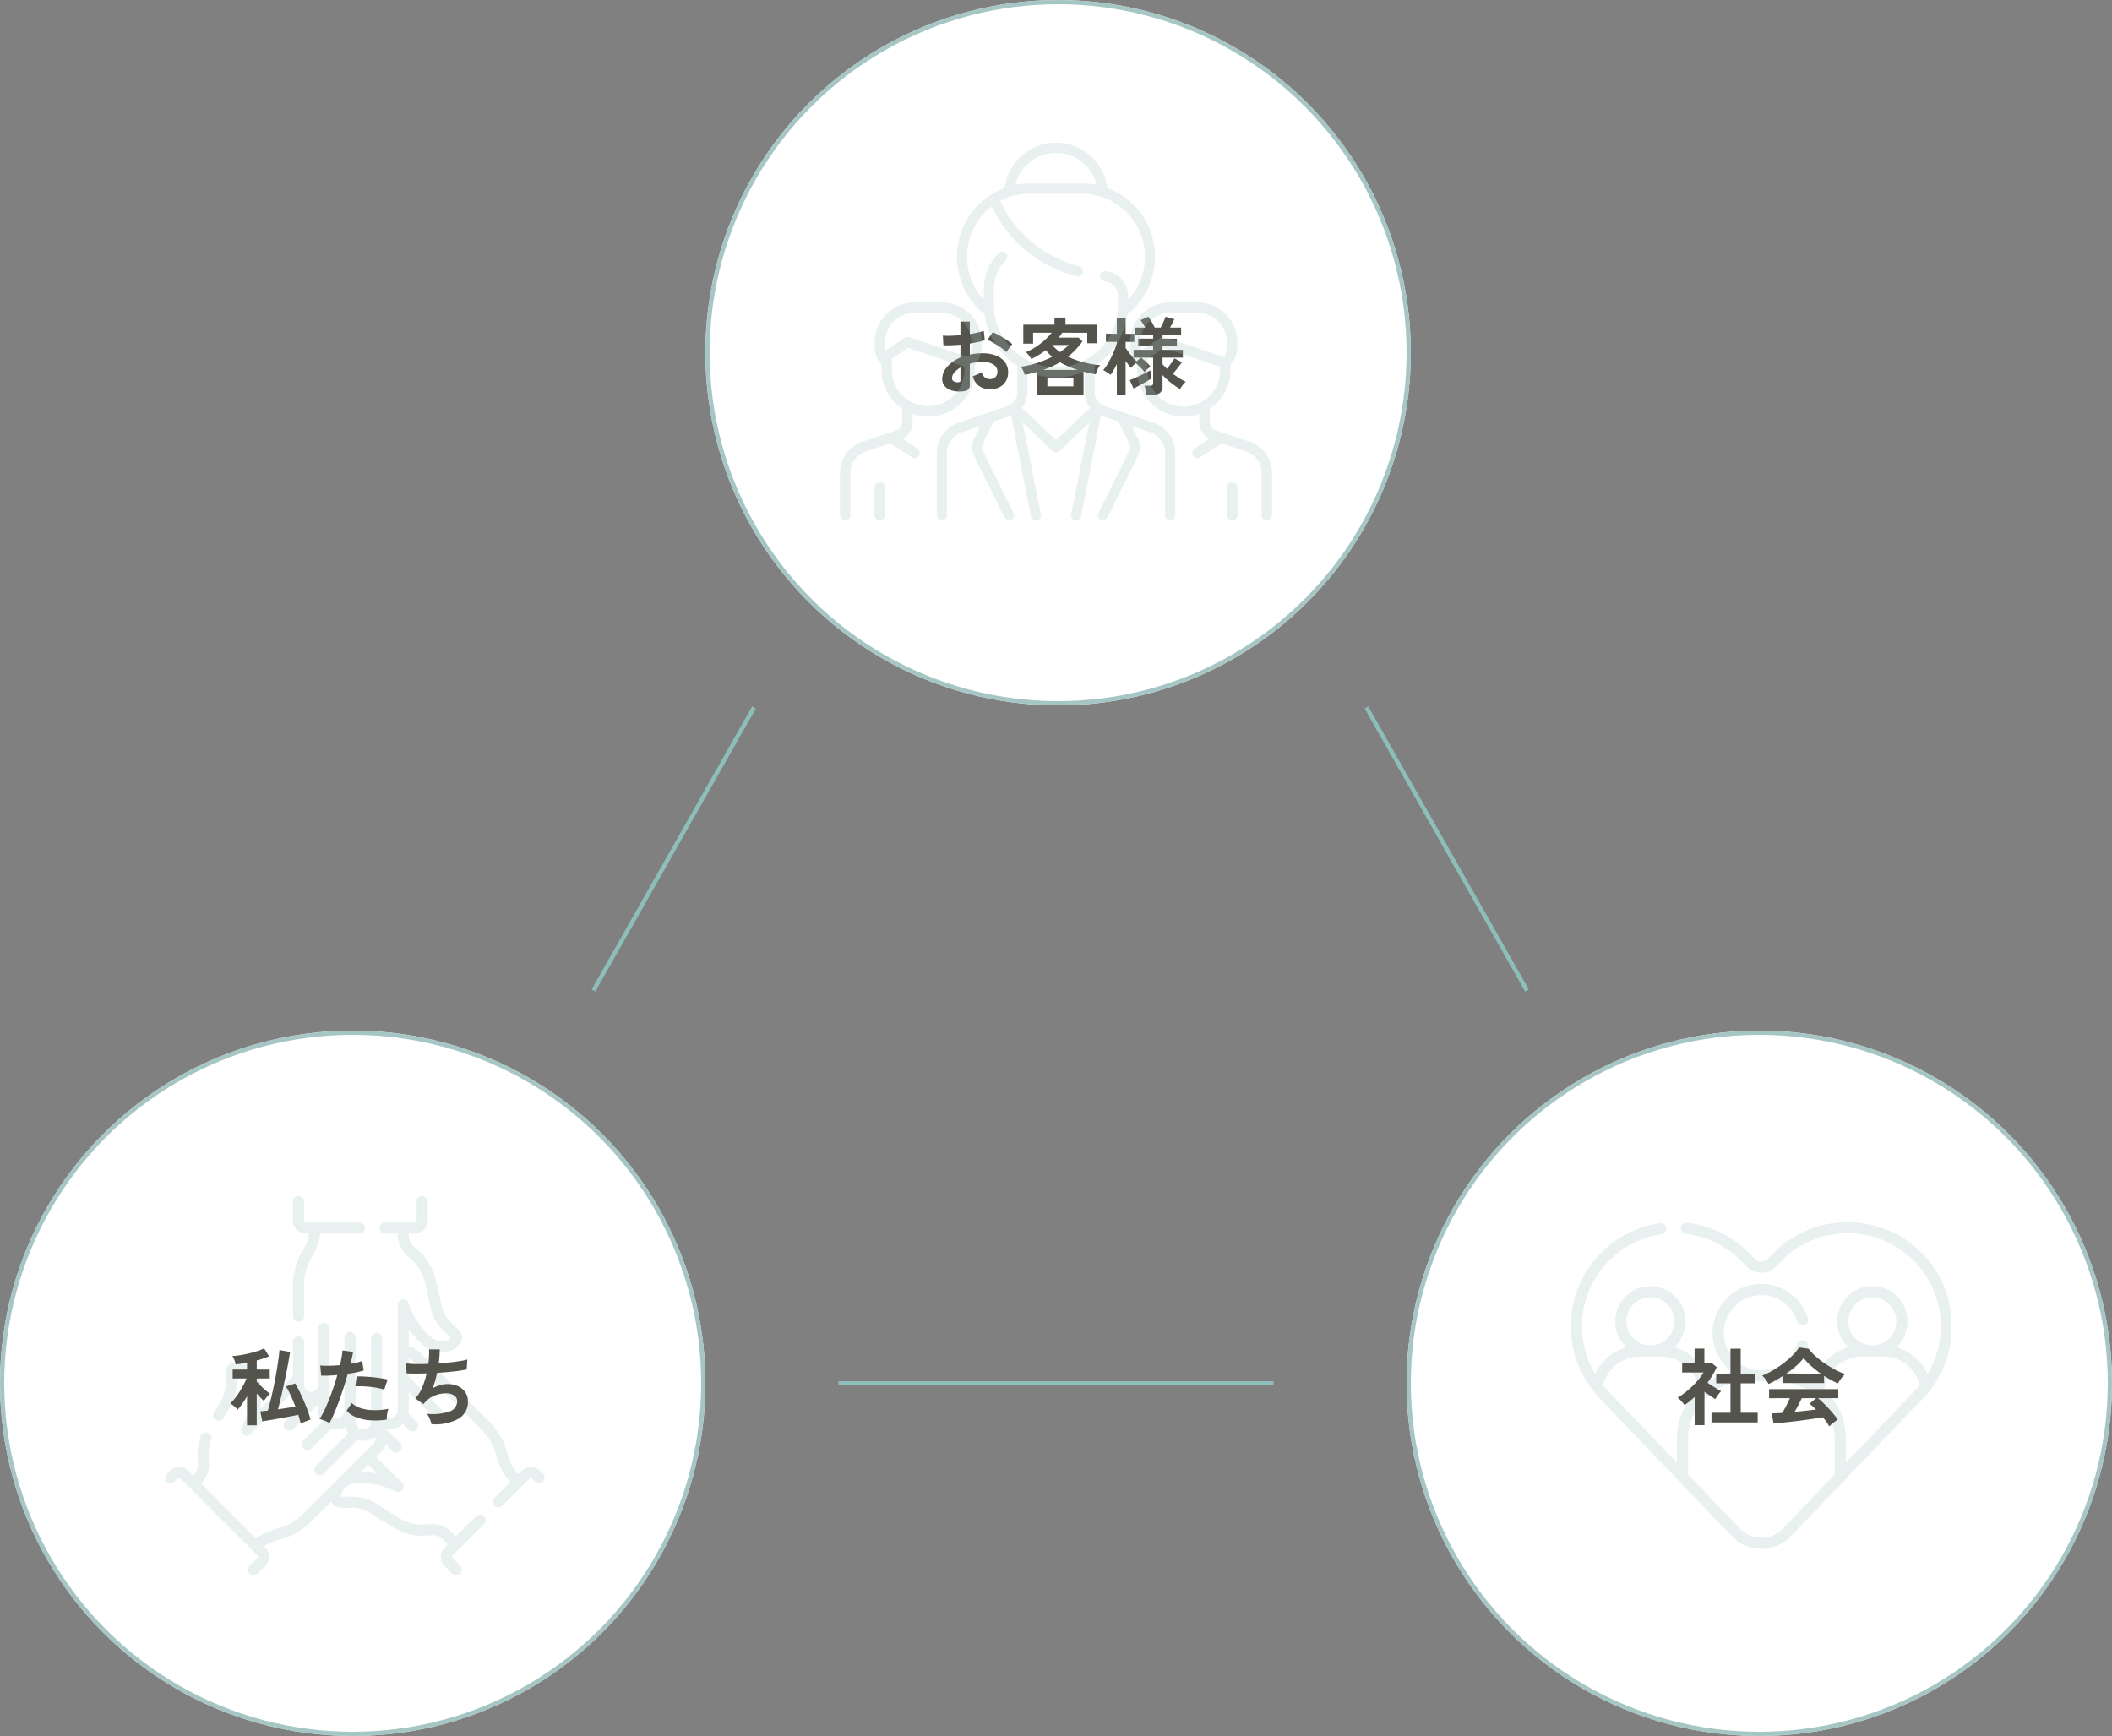 <svg xmlns="http://www.w3.org/2000/svg" xmlns:xlink="http://www.w3.org/1999/xlink" width="500" height="411" viewBox="0 0 500 411"><rect x="0" y="0" width="500" height="411" fill="#808080" stroke="none"/><defs><clipPath id="a"><rect width="90" height="90" transform="translate(0.107)" fill="#a5c6c4"/></clipPath><clipPath id="b"><rect width="90" height="90" transform="translate(-0.08 -0.16)" fill="#a5c6c4"/></clipPath></defs><g transform="translate(-700 -4224.1)"><g transform="translate(867 4224.1)" fill="#fff" stroke="#a5c6c4" stroke-width="1"><circle cx="83.5" cy="83.5" r="83.5" stroke="none"/><circle cx="83.5" cy="83.5" r="83" fill="none"/></g><g transform="translate(700 4468.1)" fill="#fff" stroke="#a5c6c4" stroke-width="1"><circle cx="83.5" cy="83.5" r="83.5" stroke="none"/><circle cx="83.5" cy="83.5" r="83" fill="none"/></g><g transform="translate(1033 4468.1)" fill="#fff" stroke="#a5c6c4" stroke-width="1"><circle cx="83.5" cy="83.5" r="83.5" stroke="none"/><circle cx="83.5" cy="83.5" r="83" fill="none"/></g><g transform="translate(1071.893 4507.1)" opacity="0.25" clip-path="url(#a)"><path d="M82.6,15.848a24.708,24.708,0,0,0-34.895.747l-1.022,1.067a2.179,2.179,0,0,1-1.588.677c-1.142,0-1.6-.688-2.61-1.744a24.718,24.718,0,0,0-14.93-7.437,1.322,1.322,0,1,0-.308,2.625,22.071,22.071,0,0,1,13.33,6.64L41.6,19.49a4.842,4.842,0,0,0,6.992,0l1.022-1.067A22.038,22.038,0,0,1,84.454,44.962a11.556,11.556,0,0,0-7.422-6.35,8.329,8.329,0,1,0-11.309,0A11.619,11.619,0,0,0,57.668,46.7a16.16,16.16,0,0,0-5.61-2.294A11.515,11.515,0,0,0,56.1,38.667a1.322,1.322,0,0,0-2.52-.8,8.9,8.9,0,1,1,0-5.371,1.322,1.322,0,1,0,2.52-.8A11.542,11.542,0,1,0,38.159,44.4a16.157,16.157,0,0,0-5.63,2.3,11.619,11.619,0,0,0-8.055-8.082,8.329,8.329,0,1,0-11.308,0,11.555,11.555,0,0,0-7.422,6.35A22.041,22.041,0,0,1,21.43,11.869a1.322,1.322,0,1,0-.386-2.615,24.682,24.682,0,0,0-14.2,41.488L25.474,70.184l12.648,13.2a9.652,9.652,0,0,0,13.953,0L83.349,50.742A24.664,24.664,0,0,0,82.6,15.848ZM65.69,32.507a5.686,5.686,0,1,1,5.686,5.686A5.692,5.692,0,0,1,65.69,32.507Zm-52.554,0a5.686,5.686,0,1,1,5.686,5.686A5.692,5.692,0,0,1,13.135,32.507Zm11.972,27.83V65.98L8.756,48.914c-.358-.374-.8-.868-1.15-1.3a8.907,8.907,0,0,1,8.652-6.779h5.127a8.938,8.938,0,0,1,8.827,7.686A16.208,16.208,0,0,0,25.107,60.336Zm37.339,8.4L50.166,81.556a7.013,7.013,0,0,1-10.135,0L27.75,68.739v-8.4A13.652,13.652,0,0,1,41.359,46.727h7.478A13.656,13.656,0,0,1,62.446,60.336v8.4ZM81.441,48.914,65.089,65.98V60.336a16.209,16.209,0,0,0-5.1-11.815,8.938,8.938,0,0,1,8.827-7.686h5.127a8.907,8.907,0,0,1,8.652,6.779C82.229,48.056,81.788,48.551,81.441,48.914Z" transform="translate(0 -2.657)" fill="#a5c6c4"/></g><g transform="translate(739.08 4507.26)" opacity="0.25" clip-path="url(#b)"><path d="M46.2,8.884h.753a12.95,12.95,0,0,1-1.6,4.225,15.822,15.822,0,0,0-2.216,8.062l0,7.25a1.316,1.316,0,0,0,1.315,1.317h0a1.316,1.316,0,0,0,1.316-1.315l0-7.25a13.189,13.189,0,0,1,1.847-6.719,15.744,15.744,0,0,0,2.011-5.57h9.237a1.316,1.316,0,0,0,0-2.632H46.2a.439.439,0,0,1-.439-.439v-4.5a1.316,1.316,0,1,0-2.632,0v4.5A3.074,3.074,0,0,0,46.2,8.884Z" transform="translate(-12.857)" fill="#a5c6c4"/><path d="M89.455,65.76l-.712-.713a3.075,3.075,0,0,0-4.342,0l-.84.84A13.1,13.1,0,0,1,81,60.827a15.808,15.808,0,0,0-4.133-7.268L60.225,36.9A4.263,4.263,0,0,0,57.7,35.674l0-4.247a17.473,17.473,0,0,0,3.81,4.211,6.75,6.75,0,0,0,2.072,1.117,5.743,5.743,0,0,0,5.989-1.439,2.521,2.521,0,0,0,.543-.879,2.547,2.547,0,0,0-.6-2.675L67.7,29.968a8.27,8.27,0,0,1-2.34-4.444L64.5,21.6c-1.02-5.075-2.882-7.43-5.362-9.4A3.806,3.806,0,0,1,57.7,9.232V8.884h1.411a3.074,3.074,0,0,0,3.071-3.071v-4.5a1.316,1.316,0,1,0-2.632,0v4.5a.439.439,0,0,1-.439.439H52.146a1.316,1.316,0,0,0,0,2.632h2.925v.355A6.432,6.432,0,0,0,57.5,14.253c2.09,1.663,3.559,3.56,4.425,7.874l0,.022.863,3.949.005.023a10.843,10.843,0,0,0,3.029,5.7l.016.017L67.6,33.569a3.07,3.07,0,0,1-3.18.692,4.12,4.12,0,0,1-1.322-.722,17.85,17.85,0,0,1-5.462-8.19,1.316,1.316,0,0,0-2.564.418l-.013,24.971a1.835,1.835,0,0,1-1.831,1.831h0A1.825,1.825,0,0,1,51.4,50.743L51.41,33.7a1.316,1.316,0,0,0-1.315-1.317h0a1.316,1.316,0,0,0-1.316,1.315c0,1.846-.009,18.468-.01,19.782a1.834,1.834,0,0,1-1.831,1.831h0a1.825,1.825,0,0,1-1.825-1.826c0-1.229.009-18.242.01-20a1.316,1.316,0,0,0-1.315-1.317h0a1.316,1.316,0,0,0-1.316,1.315L42.48,50.732a1.834,1.834,0,0,1-1.831,1.831h0a1.825,1.825,0,0,1-1.826-1.826l.01-19.369a1.316,1.316,0,0,0-1.315-1.317h0A1.316,1.316,0,0,0,36.2,31.366l-.007,13.2a1.708,1.708,0,0,1-1.654,1.8A1.644,1.644,0,0,1,32.9,44.723L32.9,34.565a1.316,1.316,0,0,0-1.315-1.317h0a1.316,1.316,0,0,0-1.316,1.315l0,8.061L22.4,50.486a17.473,17.473,0,0,0,.283-5.673,6.75,6.75,0,0,0-.676-2.252,5.728,5.728,0,0,0-5.258-3.218,2.54,2.54,0,0,0-2.467,2.551l.014,2.553a8.265,8.265,0,0,1-1.486,4.8l-1.227,1.913A1.316,1.316,0,1,0,13.8,52.577l1.234-1.923.013-.02a10.835,10.835,0,0,0,1.884-6.17c0-.025-.014-2.467-.014-2.492a3.065,3.065,0,0,1,2.736,1.761,4.123,4.123,0,0,1,.425,1.444,17.857,17.857,0,0,1-1.928,9.654,1.316,1.316,0,0,0,2.109,1.517L30.5,46.115a4.3,4.3,0,0,0,2.556,2.617l-4.6,4.6a1.316,1.316,0,0,0,1.86,1.862l5.882-5.876v1.418a4.422,4.422,0,0,0,.972,2.781l-4.421,4.416a1.316,1.316,0,0,0,1.86,1.862l4.785-4.78a4.475,4.475,0,0,0,1.261.181h0a4.433,4.433,0,0,0,2-.477,4.4,4.4,0,0,0,.716,1.437L35.7,63.871a1.316,1.316,0,0,0,1.86,1.862l8.023-8a4.468,4.468,0,0,0,1.357.21h0a4.44,4.44,0,0,0,2.8-.99,1.64,1.64,0,0,1-.4,1.675L32.676,75.268a13.173,13.173,0,0,1-6.057,3.445,15.582,15.582,0,0,0-5.091,2.327L8.546,68.057a6.438,6.438,0,0,0,1.85-5.284,13.918,13.918,0,0,1-.1-1.572,9.883,9.883,0,0,1,.632-3.506A1.316,1.316,0,0,0,8.46,56.79,12.6,12.6,0,0,0,7.667,61.2a16.516,16.516,0,0,0,.113,1.865,3.815,3.815,0,0,1-1.1,3.129L5.506,65.017a3.075,3.075,0,0,0-4.343,0l-.777.777a1.316,1.316,0,0,0,1.861,1.861l.777-.777a.439.439,0,0,1,.62,0L21.869,85.1a.439.439,0,0,1,0,.62l-1.842,1.842a1.316,1.316,0,0,0,1.861,1.861l1.842-1.842a3.075,3.075,0,0,0,0-4.343l-.305-.305a12.98,12.98,0,0,1,3.844-1.673,15.809,15.809,0,0,0,7.268-4.133l4.784-4.779a2.547,2.547,0,0,0,2.3,1.466l2.565-.016a8.27,8.27,0,0,1,4.8,1.488l3.383,2.169c4.31,2.867,7.292,3.215,10.44,2.857a3.809,3.809,0,0,1,3.1,1.071l1.049,1.1-.783.783a3.068,3.068,0,0,0,0,4.341l1.839,1.841a1.316,1.316,0,0,0,1.862-1.86l-1.84-1.842a.436.436,0,0,1,0-.618l7.455-7.454a1.316,1.316,0,1,0-1.861-1.861l-4.81,4.809L67.8,79.557l-.027-.027A6.431,6.431,0,0,0,62.512,77.7c-2.654.3-5.034,0-8.7-2.439l-3.442-2.207a10.841,10.841,0,0,0-6.169-1.885l-2.493.015a2.982,2.982,0,0,1,.832-2.054,3.8,3.8,0,0,1,2.373-1.109A17.848,17.848,0,0,1,54.57,69.95a1.316,1.316,0,0,0,1.517-2.108l-6.12-6.127L51.2,60.486a4.253,4.253,0,0,0,1.037-1.677l1.542,1.543a1.316,1.316,0,1,0,1.862-1.86l-3.4-3.4a4.5,4.5,0,0,0,.989.11,4.447,4.447,0,0,0,3.065-1.226l1.377,1.378a1.316,1.316,0,0,0,1.862-1.86L57.612,51.57a4.464,4.464,0,0,0,.079-.83l0-4.277,5.978,5.984a1.316,1.316,0,1,0,1.862-1.86L57.7,42.741l0-4.385a1.638,1.638,0,0,1,.666.4L75.007,55.42a13.167,13.167,0,0,1,3.444,6.057,15.751,15.751,0,0,0,3.241,6.28l-3.717,3.718a1.316,1.316,0,0,0,1.861,1.861l6.426-6.428a.439.439,0,0,1,.62,0l.712.713a1.316,1.316,0,1,0,1.86-1.862ZM50.225,65.7a19.568,19.568,0,0,0-3.845-.4L48.1,63.575Z" transform="translate(0)" fill="#a5c6c4"/></g><path d="M8.18.76v-2.3h4.5V-8.5H9.3v-2.3h3.38v-5.9H15.1v5.9h3.48v2.3H15.1v6.96h4.02V.76ZM4.2,1.4V-5.26q-.56.5-1.16.99T1.8-3.34a7.336,7.336,0,0,0-.76-.94,9.671,9.671,0,0,0-.86-.84A14.955,14.955,0,0,0,1.87-6.27,21.439,21.439,0,0,0,3.62-7.79,20.091,20.091,0,0,0,5.18-9.47,11.4,11.4,0,0,0,6.3-11.06H1.24v-2.16H4.18v-3.5H6.5v3.5H8.34l1.08.9A19.473,19.473,0,0,1,7.24-8.64q.52.36,1.13.75t1.17.72q.56.33.92.53a5.85,5.85,0,0,0-.47.55q-.27.35-.52.72t-.39.63q-.54-.36-1.22-.83T6.52-6.5V1.4Zm31.86.3A9.538,9.538,0,0,0,35.43.68q-.39-.56-.87-1.14-.92.16-2.12.34T29.9.24q-1.34.18-2.65.33T24.81.83Q23.68.94,22.88,1l-.46-2.38q.44,0,1.09-.03t1.41-.09a17.682,17.682,0,0,0,.95-1.66q.49-.96.87-1.82H21.82V-7.12H38.2v2.14H33.38a14.932,14.932,0,0,1,1.2,1.06q.66.64,1.34,1.37t1.25,1.43A14.973,14.973,0,0,1,38.08.1q-.26.16-.66.46t-.78.61A5.535,5.535,0,0,0,36.06,1.7ZM21.7-8.34A5.816,5.816,0,0,0,21.3-9q-.26-.38-.56-.74a4.725,4.725,0,0,0-.56-.58,17.573,17.573,0,0,0,2.55-1.25,25.408,25.408,0,0,0,2.53-1.7,20.811,20.811,0,0,0,2.18-1.9A10.122,10.122,0,0,0,28.92-17l2.26.32a12.245,12.245,0,0,0,1.64,1.76,20.564,20.564,0,0,0,2.19,1.71,26.167,26.167,0,0,0,2.43,1.47,19.268,19.268,0,0,0,2.38,1.08,4.564,4.564,0,0,0-.64.65q-.34.41-.63.83a5.177,5.177,0,0,0-.43.72q-.78-.34-1.61-.8t-1.67-1v1.7H25.18v-1.76q-.92.62-1.82,1.13T21.7-8.34Zm4.04-2.38h8.44a24.576,24.576,0,0,1-2.32-1.81A14.362,14.362,0,0,1,30-14.48a12.766,12.766,0,0,1-1.82,1.89A25.613,25.613,0,0,1,25.74-10.72Zm2.12,8.98q1.34-.12,2.66-.27t2.4-.29A12.516,12.516,0,0,0,31.4-3.66l1.56-1.32H29.54q-.34.78-.79,1.63T27.86-1.74Z" transform="translate(1097 4560.1)" fill="#54544c"/><path d="M7.1.62A6.836,6.836,0,0,1,4.48.49,3.559,3.559,0,0,1,2.7-.54a2.61,2.61,0,0,1-.64-1.8A4.326,4.326,0,0,1,3.21-5.13,8.276,8.276,0,0,1,6.38-7.36v-3.02q-1.1.08-2.13.12t-1.91,0l-.12-2.3a14.431,14.431,0,0,0,1.86.05q1.1-.03,2.3-.15v-3.22l2.22.02v2.94q1-.16,1.87-.35a9.605,9.605,0,0,0,1.43-.41l.24,2.2a12.011,12.011,0,0,1-1.62.46q-.92.2-1.92.36v2.62a12.352,12.352,0,0,1,1.46-.24,15.1,15.1,0,0,1,1.58-.08,8.144,8.144,0,0,1,3.27.59,4.77,4.77,0,0,1,2.05,1.58,3.77,3.77,0,0,1,.7,2.23A3.963,3.963,0,0,1,16.5-.94,4.309,4.309,0,0,1,13.36.14a4.26,4.26,0,0,1-2.59-.77A4.256,4.256,0,0,1,9.26-2.92a10.432,10.432,0,0,0,1.12-.43,6.562,6.562,0,0,0,1.04-.55,1.958,1.958,0,0,0,1.92,1.66,1.712,1.712,0,0,0,1.34-.51,1.826,1.826,0,0,0,.46-1.27,1.957,1.957,0,0,0-.88-1.63,4.428,4.428,0,0,0-2.64-.65,11.091,11.091,0,0,0-3.02.4V-.92A1.515,1.515,0,0,1,8.26.17,1.917,1.917,0,0,1,7.1.62ZM17.28-8.64a9.65,9.65,0,0,0-1.3-1.05q-.82-.57-1.68-1.08a10.311,10.311,0,0,0-1.54-.77l1.26-1.8a12.825,12.825,0,0,1,1.58.76q.86.48,1.68,1.02a11.95,11.95,0,0,1,1.38,1.04q-.2.22-.49.6t-.54.74Q17.38-8.82,17.28-8.64ZM5.66-1.5a1.026,1.026,0,0,0,.55-.08.382.382,0,0,0,.17-.36V-5A5.669,5.669,0,0,0,4.92-3.78a2.087,2.087,0,0,0-.54,1.32.8.8,0,0,0,.34.7A1.71,1.71,0,0,0,5.66-1.5Zm18.9,2.9V-3.98q-.7.2-1.45.38t-1.51.34q-.14-.44-.37-.98a3.644,3.644,0,0,0-.57-.94,21.793,21.793,0,0,0,3.87-.88A23.556,23.556,0,0,0,28.1-7.54,9.761,9.761,0,0,1,26.6-9.1,19.61,19.61,0,0,1,23.16-7a3.675,3.675,0,0,0-.33-.51q-.23-.31-.49-.63a3.506,3.506,0,0,0-.48-.5,13.144,13.144,0,0,0,2.37-1.23,16.829,16.829,0,0,0,2.12-1.63,14.2,14.2,0,0,0,1.63-1.72h-4.4v2.58H21.26v-4.5h7.38v-1.68h2.6v1.68h7.48v4.4H36.4v-2.48H30.48q-.2.3-.41.59t-.43.57h4.72l.9.88a18.3,18.3,0,0,1-3.42,3.64,20.9,20.9,0,0,0,3.73,1.33,23.681,23.681,0,0,0,3.87.67,3.1,3.1,0,0,0-.41.61,6.85,6.85,0,0,0-.37.81,6.654,6.654,0,0,0-.24.74q-.72-.12-1.44-.28t-1.46-.36V1.4Zm2.4-1.94h6.16V-2.48H26.96ZM25.94-4.42h8.2a22.611,22.611,0,0,1-2.16-.79,17.186,17.186,0,0,1-2.04-1.03,17.5,17.5,0,0,1-1.92,1.01A22.079,22.079,0,0,1,25.94-4.42Zm4.02-4.22q.58-.4,1.1-.82a12.17,12.17,0,0,0,.96-.86h-3.9A8.637,8.637,0,0,0,29.96-8.64ZM43.4,1.48V-5.8q-.36.74-.73,1.39a10.427,10.427,0,0,1-.75,1.15,9.61,9.61,0,0,0-.85-.6,10.024,10.024,0,0,0-.89-.52,9.42,9.42,0,0,0,.96-1.32q.48-.78.92-1.68t.79-1.77a16.157,16.157,0,0,0,.55-1.57v-.34H40.82v-1.92H43.4v-3.68h2.08v3.68h2.06v1.92H45.48v1.42q.28.42.73,1.01t.95,1.17q.5.58.94,1l.98-.88h-1.7V-9.18H52v-.98H48.46v-1.66H52v-.96H47.72v-1.66h2.4a15.515,15.515,0,0,0-1.1-1.78l1.84-.8a12.77,12.77,0,0,1,.8,1.24q.44.76.72,1.34h1.4q.34-.64.67-1.37t.49-1.21l2.06.6q-.18.44-.45.97T56-14.44h2.62v1.66h-4.4v.96h3.4v1.66h-3.4v.98h4.82v1.84H54.22v1.58q.24.26.5.52l.54.54q.5-.58.98-1.25t.8-1.21l1.78.94q-.44.6-1.03,1.36T56.66-3.52q.76.56,1.54,1.06a13.836,13.836,0,0,0,1.54.86,4.447,4.447,0,0,0-.76.8,7.436,7.436,0,0,0-.62.92,22.8,22.8,0,0,1-2.27-1.6,14.68,14.68,0,0,1-1.87-1.74v2.7A1.846,1.846,0,0,1,53.63,1a2.837,2.837,0,0,1-1.81.48H50.44A8.535,8.535,0,0,0,50.25.36a6.488,6.488,0,0,0-.31-1.04h1.32a.957.957,0,0,0,.57-.13A.616.616,0,0,0,52-1.32V-7.34H49.12a13.755,13.755,0,0,1,1.19,1A8.207,8.207,0,0,1,51.36-5.2a6.443,6.443,0,0,0-.71.57,6.764,6.764,0,0,0-.69.71,11.336,11.336,0,0,0-.97-1.09q-.57-.57-1.09-1.01-.32.26-.65.58a6.739,6.739,0,0,0-.51.54q-.26-.3-.59-.74t-.67-.92V1.48Zm3.96-1.5L46.46-2q.48-.18,1.14-.47t1.38-.64q.72-.35,1.35-.67t1.01-.56q.02.18.08.59t.12.8q.06.39.08.53-.46.32-1.24.77t-1.6.89Q47.96-.32,47.36-.02Z" transform="translate(921 4316.1)" fill="#54544c"/><path d="M4.48,1.44V-5.42q-.56.96-1.15,1.8A13.338,13.338,0,0,1,2.26-2.26a3.188,3.188,0,0,0-.46-.49q-.32-.29-.67-.56a4.643,4.643,0,0,0-.61-.41A12,12,0,0,0,1.56-4.88,17.672,17.672,0,0,0,2.65-6.41q.53-.83.98-1.67a14.358,14.358,0,0,0,.73-1.56H1.08v-2.12h3.4v-1.62a26.078,26.078,0,0,1-2.7.4,2.86,2.86,0,0,0-.15-.63q-.13-.39-.3-.77a3.647,3.647,0,0,0-.31-.58,14.268,14.268,0,0,0,1.69-.18q1.03-.16,2.15-.42t2.1-.58a9.27,9.27,0,0,0,1.56-.64L9.7-14.9a12.258,12.258,0,0,1-1.32.51q-.76.25-1.6.47v2.16H9.86v2.12H6.78v.72q.34.4.9.96T8.85-6.88q.61.52,1.05.86-.2.18-.48.49t-.54.64a4.206,4.206,0,0,0-.4.59q-.34-.32-.8-.8t-.9-1V1.44ZM17.18.98q-.1-.46-.25-.96t-.31-1.06q-.88.18-2.06.41t-2.41.45q-1.23.22-2.3.4T8.1.5L7.62-1.86q.34-.04.79-.08t.99-.1q.36-1.14.71-2.61t.69-3.09q.34-1.62.61-3.21t.47-2.99q.2-1.4.28-2.44l2.52.46q-.22,1.4-.55,3.17T13.4-9.11q-.4,1.87-.81,3.63T11.8-2.34q1.1-.16,2.18-.33T15.92-3q-.52-1.38-1.11-2.66a18.291,18.291,0,0,0-1.11-2.1l2.18-.7A19.633,19.633,0,0,1,16.9-6.59q.54,1.11,1.06,2.33t.93,2.35q.41,1.13.63,1.97ZM24,.92A7.516,7.516,0,0,0,22.86.35a7.931,7.931,0,0,0-1.22-.41,13.962,13.962,0,0,0,1.08-1.89q.56-1.15,1.12-2.56t1.08-2.94q.52-1.53.94-3.01-1.14.1-2.15.14t-1.67,0l-.22-2.4a18.886,18.886,0,0,0,2.07.06q1.25-.02,2.59-.14.26-1.04.41-1.92a14.47,14.47,0,0,0,.19-1.56l2.5.34q-.08.58-.24,1.29t-.36,1.53q.82-.14,1.54-.31a11.392,11.392,0,0,0,1.22-.35l.36,2.24q-.62.2-1.61.41t-2.15.37q-.44,1.58-.98,3.25T26.24-4.26q-.58,1.58-1.15,2.91T24,.92ZM37.56.08a16.318,16.318,0,0,1-4.07.16,11.144,11.144,0,0,1-3.32-.78,5.161,5.161,0,0,1-2.11-1.5l1.22-1.8a5.053,5.053,0,0,0,1.97,1.17,10.187,10.187,0,0,0,2.98.52,16.585,16.585,0,0,0,3.73-.31,5.605,5.605,0,0,0-.31,1.26A7.241,7.241,0,0,0,37.56.08ZM36.96-7a12.516,12.516,0,0,0-1.52-.39q-.86-.17-1.81-.27t-1.86-.13q-.91-.03-1.65.01l.3-2.34a16.056,16.056,0,0,1,1.69.01q.97.05,2.02.15t2,.25q.95.15,1.63.31ZM48.14,1.16a5.008,5.008,0,0,0-.23-.81,9.281,9.281,0,0,0-.39-.92,3.454,3.454,0,0,0-.46-.73,11.979,11.979,0,0,0,5.26-.51,2.565,2.565,0,0,0,1.92-2.41,1.633,1.633,0,0,0-.73-1.4,3.111,3.111,0,0,0-1.85-.52,7.653,7.653,0,0,0-2.64.49A6.21,6.21,0,0,0,46.6-4l-.17.21q-.09.11-.19.21L44.3-4.96A7.745,7.745,0,0,0,45.94-7.5,18.609,18.609,0,0,0,47-10.86q-2.78.1-4.74,0l-.16-2.36a20.812,20.812,0,0,0,2.28.15q1.4.03,3.02-.03a21.1,21.1,0,0,0,.18-3.44H50.1a26.238,26.238,0,0,1-.24,3.32q1.4-.1,2.7-.24t2.36-.31a13.493,13.493,0,0,0,1.72-.37l-.16,2.36a30.424,30.424,0,0,1-3.06.47q-1.88.21-3.94.33-.2.92-.45,1.84a16.869,16.869,0,0,1-.59,1.78,9.576,9.576,0,0,1,1.73-.71,5.965,5.965,0,0,1,1.69-.25,5.892,5.892,0,0,1,2.53.48,4.128,4.128,0,0,1,1.75,1.43,3.837,3.837,0,0,1,.64,2.23A4.543,4.543,0,0,1,54.56-.12,11.25,11.25,0,0,1,48.14,1.16Z" transform="translate(754 4560.1)" fill="#54544c"/><g transform="translate(950 4302.6)"><g transform="translate(-51.144 -44.709)" opacity="0.249"><path d="M78.14,89.418A1.19,1.19,0,0,1,76.983,88.2V73.506a5.219,5.219,0,0,0-3.534-4.966l-4.378-1.479,1.5,3.042a4.534,4.534,0,0,1,0,3.965L63.338,88.733a1.181,1.181,0,0,1-1.061.668,1.162,1.162,0,0,1-.534-.129,1.221,1.221,0,0,1-.532-1.62l7.238-14.668a2.035,2.035,0,0,0,0-1.8l-2.563-5.2-4.1-1.393L57.078,88.43a1.2,1.2,0,0,1-1.166.973,1.021,1.021,0,0,1-.228-.025,1.209,1.209,0,0,1-.936-1.419l4.293-21.74-7.084,6.754a1.174,1.174,0,0,1-1.624,0L43.248,66.22l4.291,21.738a1.209,1.209,0,0,1-.935,1.417,1.048,1.048,0,0,1-.231.025,1.2,1.2,0,0,1-1.162-.965L40.506,64.6l-4.1,1.387-2.563,5.2a2.065,2.065,0,0,0,0,1.8l7.243,14.669a1.222,1.222,0,0,1-.534,1.622,1.175,1.175,0,0,1-1.592-.537l-7.24-14.671a4.483,4.483,0,0,1,0-3.966l1.5-3.04-4.378,1.479a5.219,5.219,0,0,0-3.534,4.967V88.192a1.188,1.188,0,1,1-2.376.008V73.506a7.627,7.627,0,0,1,5.162-7.258l11.468-3.873a3.614,3.614,0,0,0,2.447-3.44V52.883l-.134-.09A17.369,17.369,0,0,1,34.228,40.7l-.016-.117-.091-.074a17.424,17.424,0,0,1,4.671-29.746l.164-.063.024-.173a12.362,12.362,0,0,1,10.4-10.4A12.488,12.488,0,0,1,51.16,0,12.347,12.347,0,0,1,63.307,10.53l.025.173.162.063a17.425,17.425,0,0,1,4.672,29.746l-.091.074-.016.117a17.369,17.369,0,0,1-7.644,12.09l-.135.09v6.053a3.614,3.614,0,0,0,2.448,3.439L74.2,66.248A7.626,7.626,0,0,1,79.358,73.5V88.192a1.2,1.2,0,0,1-1.188,1.226ZM44.381,58.938a6.039,6.039,0,0,1-1.163,3.585l-.155.213,8.081,7.694,8.08-7.694-.155-.213A6.048,6.048,0,0,1,57.9,58.936V54.165l-.413.167a16.861,16.861,0,0,1-12.7,0l-.413-.167ZM38.422,25.775a1.163,1.163,0,0,1,.836.35,1.227,1.227,0,0,1,0,1.711,9.728,9.728,0,0,0-2.825,6.922V38.6A14.761,14.761,0,0,0,51.141,53.138h.176A14.711,14.711,0,0,0,65.855,38.253v-1.84a3.6,3.6,0,0,0-3.2-3.6,1.207,1.207,0,0,1,.143-2.406,5.935,5.935,0,0,1,5.428,5.98l-.007.842.538-.648a14.949,14.949,0,0,0-11.252-24.5H44.789a14.547,14.547,0,0,0-6.552,1.564l-.256.129.118.262a24.882,24.882,0,0,0,3.821,6.017,28.735,28.735,0,0,0,14.8,9.251,1.211,1.211,0,0,1,.836,1.479,1.2,1.2,0,0,1-1.148.894,1.153,1.153,0,0,1-.307-.042A30.477,30.477,0,0,1,36.1,15.429l-.161-.353-.424.344a15.047,15.047,0,0,0-1.993,21.163l.531.641V34.759a12.134,12.134,0,0,1,3.529-8.634A1.18,1.18,0,0,1,38.422,25.775ZM57.5,9.661a16.916,16.916,0,0,1,2.8.235l.477.08-.14-.464a9.906,9.906,0,0,0-19,0l-.141.464.478-.08a16.9,16.9,0,0,1,2.8-.235Z" transform="translate(0)" fill="#a5c6c4"/><path d="M1.233,89.4A1.235,1.235,0,0,1,0,88.167V78.149a7.763,7.763,0,0,1,5.322-7.383l8.021-2.676a2.037,2.037,0,0,0,1.4-1.934V62.965l-.129-.09a11.053,11.053,0,0,1-4.784-9.1V52.622l-.069-.084a6.782,6.782,0,0,1-1.569-4.351v-.96a9.448,9.448,0,0,1,9.422-9.421h6.551a9.449,9.449,0,0,1,9.417,9.418v.959a6.786,6.786,0,0,1-1.569,4.352l-.07.084v1.156A11.054,11.054,0,0,1,17.59,64.333l-.389-.121v1.942a4.5,4.5,0,0,1-1.96,3.721l-.367.25,3.42,2.281a1.232,1.232,0,0,1-.685,2.258h0a1.23,1.23,0,0,1-.682-.208l-4.954-3.308L6.105,73.1a5.3,5.3,0,0,0-3.639,5.045V88.167A1.235,1.235,0,0,1,1.233,89.4ZM12.3,54.157a8.594,8.594,0,0,0,17.18-.383v-.75L16.15,48.587l-3.862,2.571v3Zm3.674-8.165a1.227,1.227,0,0,1,.389.062l13.95,4.652.126-.2a4.325,4.325,0,0,0,.674-2.325v-.959a6.974,6.974,0,0,0-6.956-6.957H17.6a6.975,6.975,0,0,0-6.956,6.957l.005.963a4.366,4.366,0,0,0,.039.56l.065.474L15.29,46.2A1.223,1.223,0,0,1,15.974,45.992Z" transform="translate(0)" fill="#a5c6c4"/><path d="M9.422,89.4a1.234,1.234,0,0,1-1.233-1.232V81.615a1.233,1.233,0,0,1,2.466,0v6.551A1.234,1.234,0,0,1,9.422,89.4Z" transform="translate(0)" fill="#a5c6c4"/><path d="M101.056,89.4a1.235,1.235,0,0,1-1.233-1.233V78.149A5.3,5.3,0,0,0,96.187,73.1l-5.868-1.955-4.958,3.3a1.232,1.232,0,0,1-1.368-2.05l3.42-2.28-.367-.251a4.5,4.5,0,0,1-1.964-3.718V64.211l-.389.122A11.063,11.063,0,0,1,70.342,53.774V52.619l-.07-.084A6.788,6.788,0,0,1,68.7,48.184v-.96A9.447,9.447,0,0,1,78.125,37.8h6.552A9.447,9.447,0,0,1,94.1,47.224v.959a6.784,6.784,0,0,1-1.569,4.352l-.069.084v1.156a11.055,11.055,0,0,1-4.783,9.1l-.13.089v3.189a2.035,2.035,0,0,0,1.4,1.938l8.022,2.675a7.763,7.763,0,0,1,5.323,7.384V88.167A1.235,1.235,0,0,1,101.056,89.4ZM72.808,51.158v2.617a8.594,8.594,0,1,0,17.187,0V53.03L76.671,48.587Zm3.68-5.167a1.23,1.23,0,0,1,.39.063l13.955,4.652.125-.2a4.326,4.326,0,0,0,.675-2.325v-.959a6.974,6.974,0,0,0-6.955-6.957H78.126a6.974,6.974,0,0,0-6.956,6.957v.962a4.37,4.37,0,0,0,.04.561l.064.474L75.805,46.2A1.223,1.223,0,0,1,76.488,45.991Z" transform="translate(0)" fill="#a5c6c4"/><path d="M92.866,89.4a1.235,1.235,0,0,1-1.233-1.232V81.615a1.233,1.233,0,0,1,2.466,0v6.551A1.234,1.234,0,0,1,92.866,89.4Z" transform="translate(0)" fill="#a5c6c4"/></g></g><line x2="38" y2="67" transform="translate(1023.5 4391.6)" fill="none" stroke="#8dbfba" stroke-width="1"/><line x1="38" y2="67" transform="translate(840.5 4391.6)" fill="none" stroke="#8dbfba" stroke-width="1"/><line x2="103" transform="translate(898.5 4551.6)" fill="none" stroke="#8dbfba" stroke-width="1"/></g></svg>